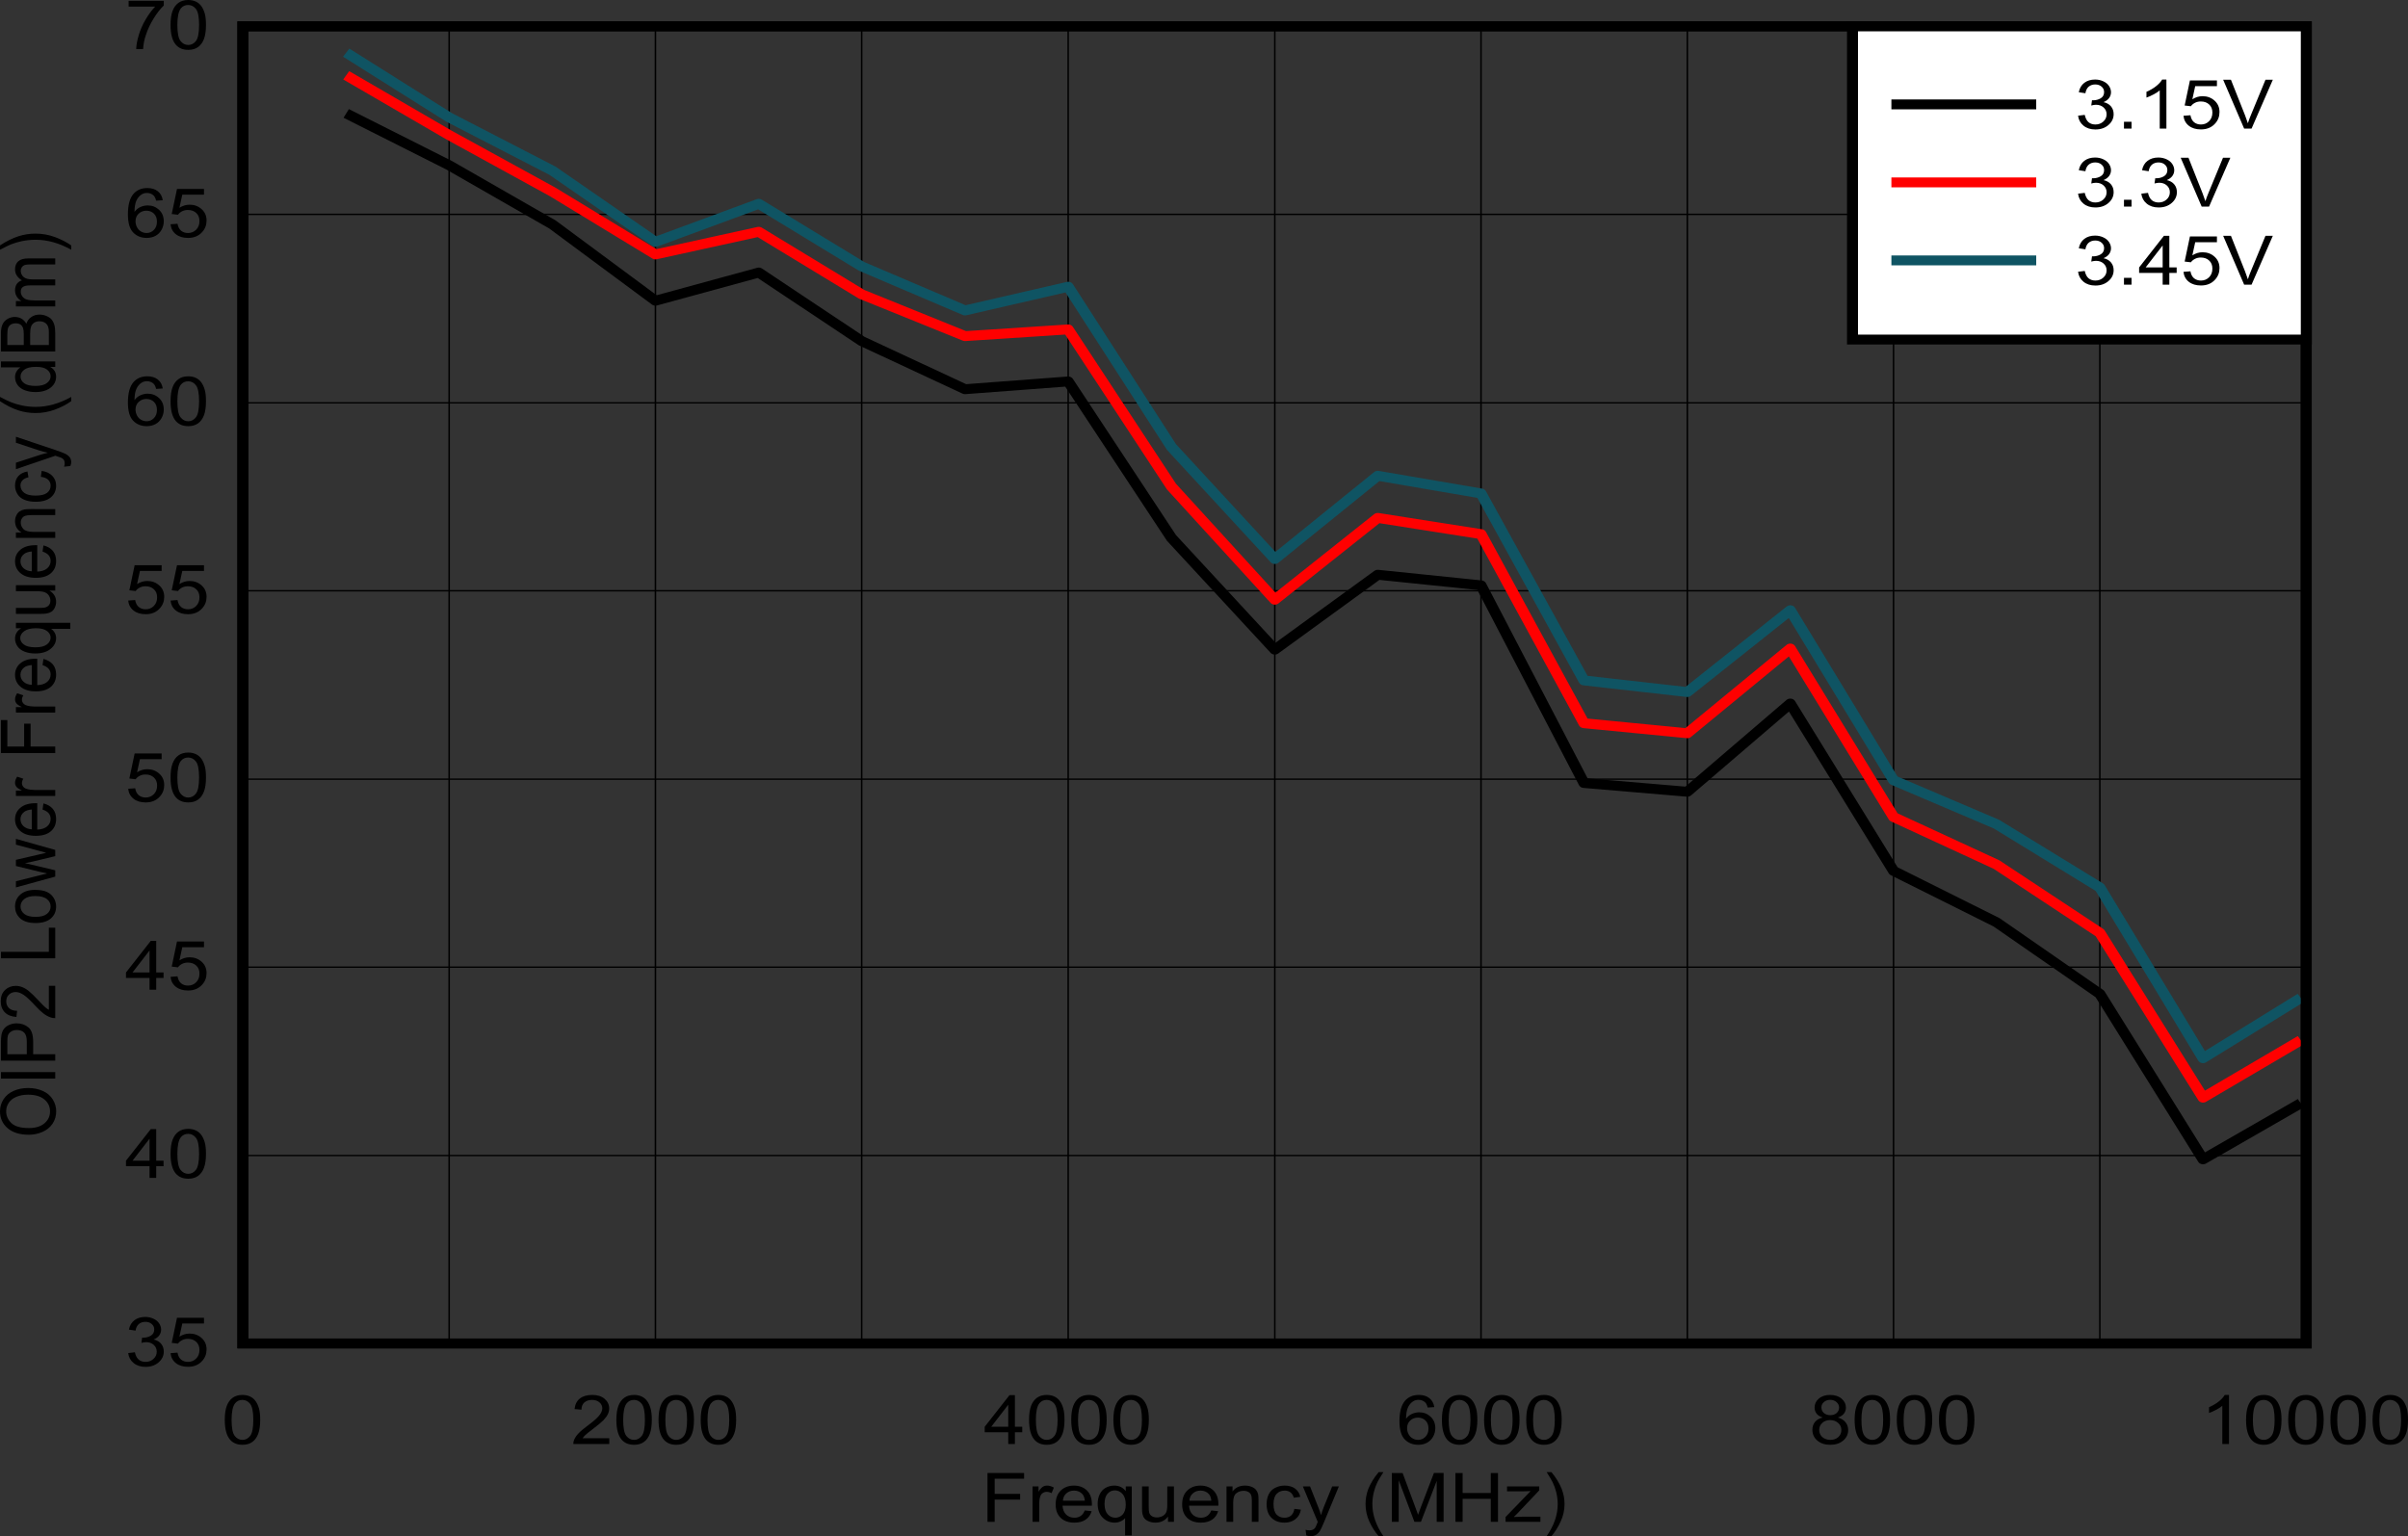 <?xml version="1.0" encoding="UTF-8" standalone="no"?>
<svg
   xmlns:dc="http://purl.org/dc/elements/1.1/"
   xmlns:cc="http://creativecommons.org/ns#"
   xmlns:rdf="http://www.w3.org/1999/02/22-rdf-syntax-ns#"
   xmlns:svg="http://www.w3.org/2000/svg"
   xmlns="http://www.w3.org/2000/svg"
   xmlns:xlink="http://www.w3.org/1999/xlink"
   xmlns:sodipodi="http://sodipodi.sourceforge.net/DTD/sodipodi-0.dtd"
   xmlns:inkscape="http://www.inkscape.org/namespaces/inkscape"
   sodipodi:docname="D014_SBOSAA9_OIP2_Lower_VDD.pdf"
   id="svg439"
   version="1.2"
   viewBox="0 0 512.957 327.309"
   height="327.309pt"
   width="512.957pt">
  <rect x="0" y="0" width="512.957" height="327.309" fill="#333333" stroke="none"/>
  <sodipodi:namedview
     id="namedview441"
     inkscape:window-height="480"
     inkscape:window-width="640"
     inkscape:pageshadow="2"
     inkscape:pageopacity="0"
     guidetolerance="10"
     gridtolerance="10"
     objecttolerance="10"
     borderopacity="1"
     bordercolor="#666666"
     pagecolor="#ffffff" />
  <defs
     id="defs148">
    <g
       id="g146">
      <symbol
         id="glyph0-0"
         overflow="visible">
        <path
           inkscape:connector-curvature="0"
           id="path2"
           d="M 2.016,0 V -9.094 H 10.094 V 0 Z m 0.25,-0.234 H 9.844 v -8.625 H 2.266 Z m 0,0"
           style="stroke:none" />
      </symbol>
      <symbol
         id="glyph0-1"
         overflow="visible">
        <path
           inkscape:connector-curvature="0"
           id="path5"
           d="M 1.328,0 V -10.406 H 9.125 V -9.188 H 2.859 v 3.234 H 8.281 v 1.219 H 2.859 V 0 Z m 0,0"
           style="stroke:none" />
      </symbol>
      <symbol
         id="glyph0-2"
         overflow="visible">
        <path
           inkscape:connector-curvature="0"
           id="path8"
           d="m 1.047,0 v -7.547 h 1.281 V -6.406 C 2.648,-6.934 2.945,-7.285 3.219,-7.453 3.496,-7.629 3.805,-7.719 4.141,-7.719 c 0.477,0 0.961,0.145 1.453,0.422 l -0.484,1.188 c -0.344,-0.184 -0.691,-0.281 -1.031,-0.281 -0.312,0 -0.598,0.086 -0.844,0.25 -0.25,0.168 -0.43,0.402 -0.531,0.703 -0.156,0.449 -0.234,0.945 -0.234,1.484 V 0 Z m 0,0"
           style="stroke:none" />
      </symbol>
      <symbol
         id="glyph0-3"
         overflow="visible">
        <path
           inkscape:connector-curvature="0"
           id="path11"
           d="m 6.797,-2.422 1.469,0.156 c -0.23,0.773 -0.66,1.371 -1.281,1.797 -0.625,0.43 -1.43,0.641 -2.406,0.641 -1.219,0 -2.191,-0.336 -2.906,-1.016 -0.719,-0.684 -1.078,-1.641 -1.078,-2.859 0,-1.27 0.359,-2.254 1.078,-2.953 0.727,-0.707 1.672,-1.062 2.828,-1.062 1.121,0 2.039,0.348 2.75,1.031 0.707,0.688 1.062,1.66 1.062,2.906 0,0.074 0,0.191 0,0.344 h -6.25 c 0.051,0.824 0.312,1.461 0.781,1.906 0.465,0.438 1.051,0.656 1.75,0.656 0.52,0 0.961,-0.125 1.328,-0.375 0.371,-0.246 0.664,-0.641 0.875,-1.172 z M 2.141,-4.5 H 6.812 C 6.75,-5.133 6.57,-5.609 6.281,-5.922 5.82,-6.41 5.23,-6.656 4.516,-6.656 3.867,-6.656 3.32,-6.457 2.875,-6.062 2.426,-5.676 2.18,-5.152 2.141,-4.5 Z m 0,0"
           style="stroke:none" />
      </symbol>
      <symbol
         id="glyph0-4"
         overflow="visible">
        <path
           inkscape:connector-curvature="0"
           id="path14"
           d="m 6.406,2.891 v -3.688 c -0.219,0.273 -0.527,0.504 -0.922,0.688 -0.398,0.184 -0.82,0.281 -1.266,0.281 -1,0 -1.863,-0.352 -2.578,-1.062 C 0.922,-1.605 0.562,-2.594 0.562,-3.844 0.562,-4.602 0.707,-5.281 1,-5.875 1.289,-6.477 1.711,-6.938 2.266,-7.25 c 0.559,-0.309 1.176,-0.469 1.844,-0.469 1.027,0 1.844,0.398 2.438,1.188 v -1.016 h 1.281 v 10.438 z m -4.375,-6.688 c 0,0.969 0.223,1.699 0.672,2.188 0.457,0.492 1,0.734 1.625,0.734 0.602,0 1.125,-0.227 1.562,-0.688 0.434,-0.465 0.656,-1.172 0.656,-2.109 0,-1.008 -0.23,-1.766 -0.688,-2.266 -0.461,-0.508 -1.004,-0.766 -1.625,-0.766 -0.617,0 -1.137,0.238 -1.562,0.703 -0.43,0.469 -0.641,1.207 -0.641,2.203 z m 0,0"
           style="stroke:none" />
      </symbol>
      <symbol
         id="glyph0-5"
         overflow="visible">
        <path
           inkscape:connector-curvature="0"
           id="path17"
           d="m 6.562,0 v -1.109 c -0.656,0.855 -1.551,1.281 -2.672,1.281 -0.492,0 -0.949,-0.086 -1.375,-0.25 C 2.086,-0.254 1.77,-0.469 1.562,-0.719 1.352,-0.977 1.207,-1.297 1.125,-1.672 1.062,-1.918 1.031,-2.32 1.031,-2.875 v -4.672 h 1.422 v 4.188 c 0,0.668 0.031,1.117 0.094,1.344 0.082,0.344 0.27,0.613 0.562,0.797 C 3.398,-1.031 3.758,-0.938 4.188,-0.938 4.602,-0.938 5,-1.031 5.375,-1.219 5.746,-1.414 6.016,-1.68 6.172,-2.016 6.324,-2.355 6.406,-2.852 6.406,-3.5 V -7.547 H 7.828 V 0 Z m 0,0"
           style="stroke:none" />
      </symbol>
      <symbol
         id="glyph0-6"
         overflow="visible">
        <path
           inkscape:connector-curvature="0"
           id="path20"
           d="m 1.062,0 v -7.547 h 1.281 v 1.078 c 0.613,-0.832 1.504,-1.25 2.672,-1.25 0.496,0 0.957,0.086 1.375,0.25 0.426,0.168 0.742,0.387 0.953,0.656 0.215,0.262 0.367,0.574 0.453,0.938 C 7.848,-5.645 7.875,-5.23 7.875,-4.641 V 0 H 6.453 V -4.594 C 6.453,-5.113 6.395,-5.5 6.281,-5.75 6.176,-6.008 5.98,-6.219 5.703,-6.375 c -0.281,-0.152 -0.617,-0.234 -1,-0.234 -0.605,0 -1.129,0.18 -1.562,0.531 -0.438,0.344 -0.656,0.996 -0.656,1.953 V 0 Z m 0,0"
           style="stroke:none" />
      </symbol>
      <symbol
         id="glyph0-7"
         overflow="visible">
        <path
           inkscape:connector-curvature="0"
           id="path23"
           d="M 6.531,-2.766 7.922,-2.594 C 7.773,-1.727 7.383,-1.051 6.75,-0.562 6.125,-0.07 5.352,0.172 4.438,0.172 3.289,0.172 2.367,-0.164 1.672,-0.844 0.973,-1.52 0.625,-2.488 0.625,-3.75 c 0,-0.809 0.148,-1.52 0.453,-2.125 0.301,-0.613 0.758,-1.07 1.375,-1.375 0.613,-0.309 1.281,-0.469 2,-0.469 0.902,0 1.645,0.211 2.219,0.625 0.582,0.418 0.957,1.008 1.125,1.766 l -1.391,0.188 c -0.125,-0.496 -0.355,-0.875 -0.688,-1.125 C 5.383,-6.523 4.977,-6.656 4.5,-6.656 c -0.711,0 -1.289,0.23 -1.734,0.688 -0.449,0.461 -0.672,1.191 -0.672,2.188 0,1.012 0.211,1.754 0.641,2.219 0.434,0.461 1,0.688 1.688,0.688 0.559,0 1.023,-0.148 1.391,-0.453 0.371,-0.309 0.613,-0.789 0.719,-1.438 z m 0,0"
           style="stroke:none" />
      </symbol>
      <symbol
         id="glyph0-8"
         overflow="visible">
        <path
           inkscape:connector-curvature="0"
           id="path26"
           d="M 1,2.906 0.844,1.703 C 1.152,1.773 1.426,1.812 1.656,1.812 c 0.309,0 0.562,-0.051 0.75,-0.141 C 2.602,1.578 2.758,1.445 2.875,1.281 2.965,1.156 3.113,0.836 3.312,0.328 3.34,0.254 3.383,0.148 3.438,0.016 l -3.172,-7.562 h 1.531 l 1.734,4.375 c 0.227,0.555 0.43,1.137 0.609,1.75 C 4.305,-2.012 4.5,-2.586 4.719,-3.141 l 1.797,-4.406 H 7.938 L 4.75,0.125 C 4.406,0.957 4.137,1.531 3.953,1.844 3.703,2.258 3.41,2.566 3.078,2.766 2.754,2.961 2.367,3.062 1.922,3.062 1.641,3.062 1.332,3.008 1,2.906 Z m 0,0"
           style="stroke:none" />
      </symbol>
      <symbol
         id="glyph0-9"
         overflow="visible">
        <path
           inkscape:connector-curvature="0"
           id="path29"
           d=""
           style="stroke:none" />
      </symbol>
      <symbol
         id="glyph0-10"
         overflow="visible">
        <path
           inkscape:connector-curvature="0"
           id="path32"
           d="M 3.781,3.062 C 3,2.164 2.336,1.121 1.797,-0.062 c -0.543,-1.195 -0.812,-2.43 -0.812,-3.703 0,-1.133 0.195,-2.219 0.594,-3.25 0.477,-1.195 1.211,-2.391 2.203,-3.578 h 1.016 c -0.637,0.992 -1.059,1.695 -1.266,2.109 -0.324,0.656 -0.574,1.34 -0.75,2.047 -0.23,0.887 -0.344,1.777 -0.344,2.672 0,2.281 0.785,4.555 2.359,6.828 z m 0,0"
           style="stroke:none" />
      </symbol>
      <symbol
         id="glyph0-11"
         overflow="visible">
        <path
           inkscape:connector-curvature="0"
           id="path35"
           d="M 1.203,0 V -10.406 H 3.5 l 2.734,7.359 C 6.492,-2.359 6.68,-1.84 6.797,-1.5 6.918,-1.871 7.125,-2.43 7.406,-3.172 l 2.766,-7.234 h 2.062 V 0 h -1.469 V -8.719 L 7.406,0 H 6.016 L 2.672,-8.859 V 0 Z m 0,0"
           style="stroke:none" />
      </symbol>
      <symbol
         id="glyph0-12"
         overflow="visible">
        <path
           inkscape:connector-curvature="0"
           id="path38"
           d="m 1.297,0 v -10.406 h 1.531 v 4.266 h 6 v -4.266 h 1.531 V 0 h -1.531 v -4.906 h -6 V 0 Z m 0,0"
           style="stroke:none" />
      </symbol>
      <symbol
         id="glyph0-13"
         overflow="visible">
        <path
           inkscape:connector-curvature="0"
           id="path41"
           d="M 0.312,0 V -1.031 L 5.641,-6.547 C 5.035,-6.516 4.504,-6.5 4.047,-6.5 H 0.625 v -1.047 h 6.859 v 0.844 L 2.938,-1.906 l -0.875,0.875 c 0.633,-0.039 1.234,-0.062 1.797,-0.062 h 3.875 V 0 Z m 0,0"
           style="stroke:none" />
      </symbol>
      <symbol
         id="glyph0-14"
         overflow="visible">
        <path
           inkscape:connector-curvature="0"
           id="path44"
           d="M 2,3.062 H 0.984 C 2.555,0.789 3.344,-1.484 3.344,-3.766 3.344,-4.648 3.227,-5.531 3,-6.406 2.82,-7.121 2.57,-7.805 2.25,-8.453 2.039,-8.879 1.617,-9.594 0.984,-10.594 H 2 c 0.988,1.188 1.719,2.383 2.188,3.578 0.402,1.031 0.609,2.117 0.609,3.25 0,1.273 -0.277,2.508 -0.828,3.703 C 3.426,1.121 2.77,2.164 2,3.062 Z m 0,0"
           style="stroke:none" />
      </symbol>
      <symbol
         id="glyph0-15"
         overflow="visible">
        <path
           inkscape:connector-curvature="0"
           id="path47"
           d="m 0.672,-5.141 c 0,-1.227 0.141,-2.219 0.422,-2.969 0.277,-0.746 0.695,-1.328 1.25,-1.734 0.551,-0.402 1.25,-0.609 2.094,-0.609 0.621,0 1.172,0.117 1.641,0.344 0.465,0.219 0.852,0.543 1.156,0.969 0.301,0.418 0.539,0.934 0.719,1.547 0.176,0.605 0.266,1.426 0.266,2.453 0,1.23 -0.145,2.223 -0.422,2.969 -0.281,0.75 -0.699,1.332 -1.25,1.734 C 5.992,-0.031 5.289,0.172 4.438,0.172 3.32,0.172 2.445,-0.188 1.812,-0.906 1.051,-1.77 0.672,-3.18 0.672,-5.141 Z m 1.453,0 c 0,1.711 0.223,2.852 0.672,3.422 0.445,0.562 0.992,0.844 1.641,0.844 0.652,0 1.203,-0.281 1.641,-0.844 C 6.523,-2.289 6.75,-3.43 6.75,-5.141 c 0,-1.707 -0.227,-2.844 -0.672,-3.406 -0.438,-0.559 -0.992,-0.844 -1.656,-0.844 -0.648,0 -1.168,0.246 -1.562,0.734 C 2.367,-8.02 2.125,-6.848 2.125,-5.141 Z m 0,0"
           style="stroke:none" />
      </symbol>
      <symbol
         id="glyph0-16"
         overflow="visible">
        <path
           inkscape:connector-curvature="0"
           id="path50"
           d="M 8.141,-1.234 V 0 H 0.484 C 0.473,-0.309 0.531,-0.609 0.656,-0.891 0.852,-1.355 1.164,-1.816 1.594,-2.266 2.02,-2.723 2.641,-3.25 3.453,-3.844 4.699,-4.77 5.547,-5.504 5.984,-6.047 6.43,-6.598 6.656,-7.113 6.656,-7.594 c 0,-0.508 -0.207,-0.938 -0.609,-1.281 -0.398,-0.34 -0.918,-0.516 -1.562,-0.516 -0.688,0 -1.242,0.184 -1.656,0.547 C 2.422,-8.477 2.219,-7.965 2.219,-7.312 L 0.75,-7.438 c 0.102,-0.988 0.477,-1.738 1.125,-2.25 0.652,-0.508 1.535,-0.766 2.641,-0.766 1.102,0 1.977,0.277 2.625,0.828 0.652,0.555 0.984,1.242 0.984,2.062 0,0.418 -0.102,0.832 -0.297,1.234 -0.188,0.398 -0.504,0.82 -0.938,1.266 -0.438,0.449 -1.168,1.059 -2.188,1.828 -0.855,0.648 -1.402,1.086 -1.641,1.312 -0.242,0.23 -0.441,0.461 -0.594,0.688 z m 0,0"
           style="stroke:none" />
      </symbol>
      <symbol
         id="glyph0-17"
         overflow="visible">
        <path
           inkscape:connector-curvature="0"
           id="path53"
           d="M 5.219,0 V -2.5 H 0.203 v -1.172 l 5.281,-6.734 h 1.156 v 6.734 h 1.562 V -2.5 h -1.562 V 0 Z m 0,-3.672 v -4.688 l -3.625,4.688 z m 0,0"
           style="stroke:none" />
      </symbol>
      <symbol
         id="glyph0-18"
         overflow="visible">
        <path
           inkscape:connector-curvature="0"
           id="path56"
           d="M 8.031,-7.859 6.625,-7.766 C 6.5,-8.262 6.32,-8.629 6.094,-8.859 5.707,-9.223 5.23,-9.406 4.672,-9.406 c -0.461,0 -0.855,0.117 -1.188,0.344 -0.449,0.293 -0.805,0.723 -1.062,1.281 -0.262,0.562 -0.398,1.367 -0.406,2.406 0.34,-0.465 0.758,-0.812 1.25,-1.031 0.496,-0.227 1.02,-0.344 1.562,-0.344 0.945,0 1.754,0.316 2.422,0.938 0.664,0.625 1,1.441 1,2.438 0,0.648 -0.16,1.254 -0.469,1.812 C 7.469,-1 7.035,-0.566 6.484,-0.266 5.941,0.023 5.32,0.172 4.625,0.172 3.438,0.172 2.465,-0.219 1.719,-1 0.977,-1.777 0.609,-3.07 0.609,-4.875 c 0,-2.008 0.41,-3.473 1.234,-4.391 0.715,-0.789 1.688,-1.188 2.906,-1.188 0.914,0 1.66,0.23 2.234,0.688 0.582,0.461 0.93,1.098 1.047,1.906 z M 2.234,-3.375 c 0,0.438 0.102,0.863 0.312,1.266 0.207,0.406 0.5,0.715 0.875,0.922 0.371,0.211 0.766,0.312 1.172,0.312 0.602,0 1.117,-0.219 1.547,-0.656 0.434,-0.434 0.656,-1.023 0.656,-1.766 C 6.797,-4.012 6.582,-4.582 6.156,-5 5.727,-5.414 5.191,-5.625 4.547,-5.625 3.898,-5.625 3.352,-5.414 2.906,-5 2.457,-4.582 2.234,-4.039 2.234,-3.375 Z m 0,0"
           style="stroke:none" />
      </symbol>
      <symbol
         id="glyph0-19"
         overflow="visible">
        <path
           inkscape:connector-curvature="0"
           id="path59"
           d="M 2.859,-5.641 C 2.266,-5.836 1.824,-6.113 1.547,-6.469 1.266,-6.832 1.125,-7.266 1.125,-7.766 c 0,-0.758 0.301,-1.395 0.906,-1.906 0.602,-0.52 1.406,-0.781 2.406,-0.781 1.008,0 1.82,0.27 2.438,0.797 0.613,0.523 0.922,1.164 0.922,1.922 0,0.48 -0.145,0.902 -0.422,1.266 -0.281,0.355 -0.711,0.633 -1.281,0.828 0.707,0.211 1.25,0.551 1.625,1.016 0.371,0.461 0.562,1.012 0.562,1.656 0,0.887 -0.355,1.633 -1.062,2.234 -0.699,0.605 -1.617,0.906 -2.75,0.906 -1.148,0 -2.07,-0.301 -2.766,-0.906 -0.699,-0.602 -1.047,-1.363 -1.047,-2.281 0,-0.676 0.188,-1.238 0.562,-1.688 0.383,-0.457 0.93,-0.77 1.641,-0.938 z M 2.578,-7.812 c 0,0.492 0.172,0.895 0.516,1.203 0.352,0.312 0.812,0.469 1.375,0.469 0.551,0 1,-0.148 1.344,-0.453 0.352,-0.309 0.531,-0.695 0.531,-1.156 0,-0.465 -0.184,-0.859 -0.547,-1.172 -0.355,-0.32 -0.805,-0.484 -1.344,-0.484 -0.543,0 -0.992,0.16 -1.344,0.469 -0.355,0.312 -0.531,0.691 -0.531,1.125 z M 2.109,-3 c 0,0.367 0.094,0.723 0.281,1.062 0.195,0.336 0.484,0.598 0.859,0.781 0.383,0.188 0.797,0.281 1.234,0.281 0.676,0 1.234,-0.191 1.672,-0.578 0.445,-0.395 0.672,-0.898 0.672,-1.516 0,-0.613 -0.23,-1.117 -0.688,-1.516 C 5.68,-4.887 5.113,-5.094 4.438,-5.094 c -0.668,0 -1.227,0.199 -1.672,0.594 -0.438,0.398 -0.656,0.898 -0.656,1.5 z m 0,0"
           style="stroke:none" />
      </symbol>
      <symbol
         id="glyph0-20"
         overflow="visible">
        <path
           inkscape:connector-curvature="0"
           id="path62"
           d="M 6.016,0 H 4.594 v -8.141 c -0.336,0.293 -0.785,0.586 -1.344,0.875 -0.555,0.293 -1.051,0.512 -1.484,0.656 V -7.844 C 2.555,-8.176 3.25,-8.582 3.844,-9.062 c 0.59,-0.477 1.016,-0.941 1.266,-1.391 h 0.906 z m 0,0"
           style="stroke:none" />
      </symbol>
      <symbol
         id="glyph0-21"
         overflow="visible">
        <path
           inkscape:connector-curvature="0"
           id="path65"
           d="M 0.672,-2.75 2.094,-2.922 c 0.164,0.73 0.441,1.258 0.828,1.578 0.395,0.312 0.875,0.469 1.438,0.469 0.664,0 1.227,-0.207 1.688,-0.625 C 6.512,-1.914 6.75,-2.43 6.75,-3.047 6.75,-3.629 6.535,-4.113 6.109,-4.5 c -0.43,-0.383 -0.973,-0.578 -1.625,-0.578 -0.273,0 -0.605,0.055 -1,0.156 l 0.156,-1.125 c 0.09,0.012 0.164,0.016 0.219,0.016 0.602,0 1.145,-0.141 1.625,-0.422 C 5.973,-6.742 6.219,-7.188 6.219,-7.781 6.219,-8.246 6.039,-8.633 5.688,-8.938 5.344,-9.246 4.887,-9.406 4.328,-9.406 3.773,-9.406 3.309,-9.246 2.938,-8.938 2.57,-8.625 2.336,-8.152 2.234,-7.531 L 0.828,-7.75 C 0.992,-8.613 1.383,-9.281 2,-9.75 c 0.613,-0.465 1.379,-0.703 2.297,-0.703 0.633,0 1.219,0.129 1.75,0.375 0.527,0.242 0.938,0.574 1.219,1 C 7.543,-8.66 7.688,-8.215 7.688,-7.75 c 0,0.449 -0.137,0.863 -0.406,1.234 -0.273,0.367 -0.668,0.66 -1.188,0.875 C 6.77,-5.492 7.297,-5.195 7.672,-4.75 8.055,-4.301 8.25,-3.742 8.25,-3.078 c 0,0.906 -0.371,1.68 -1.109,2.312 C 6.41,-0.129 5.48,0.188 4.359,0.188 3.336,0.188 2.492,-0.082 1.828,-0.625 1.16,-1.176 0.773,-1.883 0.672,-2.75 Z m 0,0"
           style="stroke:none" />
      </symbol>
      <symbol
         id="glyph0-22"
         overflow="visible">
        <path
           inkscape:connector-curvature="0"
           id="path68"
           d="M 0.672,-2.734 2.156,-2.844 c 0.113,0.656 0.367,1.152 0.766,1.484 0.402,0.324 0.895,0.484 1.469,0.484 0.676,0 1.25,-0.227 1.719,-0.688 0.477,-0.465 0.719,-1.086 0.719,-1.859 0,-0.727 -0.23,-1.301 -0.688,-1.719 C 5.691,-5.566 5.098,-5.781 4.359,-5.781 3.898,-5.781 3.488,-5.684 3.125,-5.5 2.758,-5.312 2.465,-5.066 2.25,-4.766 l -1.328,-0.156 1.125,-5.344 h 5.75 v 1.219 h -4.625 L 2.562,-6.25 c 0.684,-0.434 1.41,-0.656 2.172,-0.656 1.008,0 1.863,0.32 2.562,0.953 0.695,0.625 1.047,1.434 1.047,2.422 0,0.949 -0.309,1.762 -0.922,2.438 -0.742,0.844 -1.754,1.266 -3.031,1.266 -1.055,0 -1.914,-0.258 -2.578,-0.781 -0.668,-0.527 -1.051,-1.238 -1.141,-2.125 z m 0,0"
           style="stroke:none" />
      </symbol>
      <symbol
         id="glyph0-23"
         overflow="visible">
        <path
           inkscape:connector-curvature="0"
           id="path71"
           d="M 0.766,-9.047 V -10.281 H 8.25 v 1 C 7.508,-8.57 6.777,-7.633 6.062,-6.469 5.344,-5.301 4.785,-4.098 4.391,-2.859 4.098,-1.992 3.914,-1.039 3.844,0 H 2.375 c 0.02,-0.82 0.203,-1.812 0.547,-2.969 0.34,-1.152 0.832,-2.27 1.469,-3.344 0.633,-1.082 1.312,-1.992 2.031,-2.734 z m 0,0"
           style="stroke:none" />
      </symbol>
      <symbol
         id="glyph0-24"
         overflow="visible">
        <path
           inkscape:connector-curvature="0"
           id="path74"
           d="M 1.469,0 V -1.453 H 3.078 V 0 Z m 0,0"
           style="stroke:none" />
      </symbol>
      <symbol
         id="glyph0-25"
         overflow="visible">
        <path
           inkscape:connector-curvature="0"
           id="path77"
           d="m 4.547,0 -4.469,-10.406 h 1.656 l 3,7.562 c 0.238,0.605 0.441,1.176 0.609,1.703 0.176,-0.57 0.383,-1.141 0.625,-1.703 l 3.125,-7.562 h 1.562 L 6.125,0 Z m 0,0"
           style="stroke:none" />
      </symbol>
      <symbol
         id="glyph1-0"
         overflow="visible">
        <path
           inkscape:connector-curvature="0"
           id="path80"
           d="M 0,-1.812 H -10.094 V -9.094 H 0 Z m -0.25,-0.234 v -6.812 h -9.594 v 6.812 z m 0,0"
           style="stroke:none" />
      </symbol>
      <symbol
         id="glyph1-1"
         overflow="visible">
        <path
           inkscape:connector-curvature="0"
           id="path83"
           d="m -5.625,-0.703 c -1.926,0 -3.43,-0.461 -4.516,-1.391 -1.082,-0.926 -1.625,-2.125 -1.625,-3.594 0,-0.957 0.258,-1.82 0.766,-2.594 0.512,-0.777 1.227,-1.367 2.141,-1.766 0.906,-0.402 1.941,-0.609 3.094,-0.609 1.18,0 2.23,0.215 3.156,0.641 0.918,0.418 1.617,1.023 2.094,1.812 0.48,0.781 0.719,1.621 0.719,2.516 0,0.98 -0.258,1.863 -0.781,2.641 -0.527,0.773 -1.25,1.355 -2.156,1.75 -0.914,0.398 -1.879,0.594 -2.891,0.594 z M -5.609,-2.125 c 1.398,0 2.496,-0.332 3.297,-1 0.805,-0.676 1.203,-1.523 1.203,-2.547 0,-1.039 -0.406,-1.895 -1.219,-2.562 -0.809,-0.664 -1.961,-1 -3.453,-1 -0.934,0 -1.754,0.148 -2.453,0.438 -0.707,0.281 -1.254,0.699 -1.641,1.25 -0.383,0.555 -0.578,1.168 -0.578,1.844 0,0.98 0.379,1.824 1.125,2.531 0.742,0.699 1.98,1.047 3.719,1.047 z m 0,0"
           style="stroke:none" />
      </symbol>
      <symbol
         id="glyph1-2"
         overflow="visible">
        <path
           inkscape:connector-curvature="0"
           id="path86"
           d="m 0,-1.359 h -11.562 v -1.375 H 0 Z m 0,0"
           style="stroke:none" />
      </symbol>
      <symbol
         id="glyph1-3"
         overflow="visible">
        <path
           inkscape:connector-curvature="0"
           id="path89"
           d="m 0,-1.125 h -11.562 v -3.922 c 0,-0.695 0.039,-1.227 0.109,-1.594 0.094,-0.508 0.277,-0.938 0.547,-1.281 0.262,-0.34 0.633,-0.617 1.109,-0.828 0.48,-0.215 1.008,-0.328 1.578,-0.328 0.98,0 1.816,0.289 2.5,0.859 0.68,0.562 1.016,1.582 1.016,3.047 V -2.5 H 0 Z M -6.062,-2.5 v -2.688 c 0,-0.895 -0.18,-1.531 -0.547,-1.906 -0.371,-0.371 -0.895,-0.562 -1.562,-0.562 -0.488,0 -0.906,0.117 -1.25,0.344 -0.34,0.219 -0.566,0.508 -0.672,0.859 -0.07,0.242 -0.109,0.676 -0.109,1.297 V -2.5 Z m 0,0"
           style="stroke:none" />
      </symbol>
      <symbol
         id="glyph1-4"
         overflow="visible">
        <path
           inkscape:connector-curvature="0"
           id="path92"
           d="M -1.359,-7.328 H 0 V -0.438 C -0.34,-0.426 -0.672,-0.477 -0.984,-0.594 -1.504,-0.77 -2.016,-1.051 -2.516,-1.438 -3.023,-1.82 -3.613,-2.379 -4.281,-3.109 -5.309,-4.23 -6.125,-4.992 -6.719,-5.391 -7.32,-5.793 -7.895,-6 -8.438,-6 c -0.559,0 -1.035,0.184 -1.422,0.547 -0.383,0.367 -0.578,0.84 -0.578,1.422 0,0.617 0.211,1.113 0.625,1.484 C -9.406,-2.18 -8.84,-2 -8.125,-2 l -0.141,1.312 c -1.09,-0.082 -1.922,-0.414 -2.484,-1 -0.57,-0.59 -0.859,-1.383 -0.859,-2.375 0,-0.996 0.309,-1.789 0.922,-2.375 0.617,-0.582 1.379,-0.875 2.281,-0.875 0.469,0 0.93,0.09 1.375,0.266 0.449,0.168 0.918,0.449 1.406,0.844 0.492,0.398 1.168,1.055 2.031,1.969 0.719,0.773 1.211,1.27 1.469,1.484 0.25,0.219 0.508,0.398 0.766,0.531 z m 0,0"
           style="stroke:none" />
      </symbol>
      <symbol
         id="glyph1-5"
         overflow="visible">
        <path
           inkscape:connector-curvature="0"
           id="path95"
           d=""
           style="stroke:none" />
      </symbol>
      <symbol
         id="glyph1-6"
         overflow="visible">
        <path
           inkscape:connector-curvature="0"
           id="path98"
           d="m 0,-1.062 h -11.562 v -1.375 H -1.359 V -7.578 H 0 Z m 0,0"
           style="stroke:none" />
      </symbol>
      <symbol
         id="glyph1-7"
         overflow="visible">
        <path
           inkscape:connector-curvature="0"
           id="path101"
           d="m -4.188,-0.484 c -1.551,0 -2.703,-0.383 -3.453,-1.156 -0.613,-0.652 -0.922,-1.445 -0.922,-2.375 0,-1.039 0.383,-1.891 1.141,-2.547 0.75,-0.652 1.789,-0.984 3.109,-0.984 1.086,0 1.934,0.148 2.547,0.438 0.617,0.293 1.098,0.723 1.438,1.281 0.34,0.555 0.516,1.16 0.516,1.812 0,1.055 -0.375,1.91 -1.125,2.562 -0.746,0.648 -1.832,0.969 -3.25,0.969 z m 0,-1.312 c 1.074,0 1.879,-0.207 2.406,-0.625 0.531,-0.426 0.797,-0.957 0.797,-1.594 0,-0.633 -0.266,-1.16 -0.797,-1.578 -0.539,-0.426 -1.359,-0.641 -2.453,-0.641 -1.039,0 -1.828,0.215 -2.359,0.641 -0.527,0.418 -0.797,0.945 -0.797,1.578 0,0.637 0.27,1.168 0.797,1.594 0.531,0.418 1.336,0.625 2.406,0.625 z m 0,0"
           style="stroke:none" />
      </symbol>
      <symbol
         id="glyph1-8"
         overflow="visible">
        <path
           inkscape:connector-curvature="0"
           id="path104"
           d="m 0,-2.344 -8.375,2.297 v -1.312 L -3.547,-2.562 -1.75,-3.016 C -1.832,-3.035 -2.406,-3.164 -3.469,-3.406 L -8.375,-4.609 v -1.312 l 4.859,-1.125 1.594,-0.375 -1.609,-0.438 L -8.375,-9.156 v -1.234 L 0,-8.031 v 1.328 L -5.016,-5.5 -6.438,-5.219 0,-3.688 Z m 0,0"
           style="stroke:none" />
      </symbol>
      <symbol
         id="glyph1-9"
         overflow="visible">
        <path
           inkscape:connector-curvature="0"
           id="path107"
           d="m -2.703,-6.125 0.188,-1.312 c 0.855,0.211 1.523,0.598 2,1.156 0.469,0.562 0.703,1.285 0.703,2.156 0,1.105 -0.375,1.98 -1.125,2.625 -0.758,0.648 -1.82,0.969 -3.188,0.969 -1.402,0 -2.492,-0.328 -3.266,-0.984 C -8.168,-2.168 -8.562,-3.02 -8.562,-4.062 c 0,-0.996 0.383,-1.816 1.141,-2.453 0.762,-0.645 1.836,-0.969 3.219,-0.969 0.086,0 0.211,0 0.375,0 v 5.625 c 0.918,-0.039 1.621,-0.27 2.109,-0.688 0.492,-0.426 0.734,-0.957 0.734,-1.594 0,-0.465 -0.133,-0.863 -0.406,-1.188 -0.27,-0.332 -0.707,-0.598 -1.312,-0.797 z M -5,-1.922 v -4.219 c -0.695,0.062 -1.223,0.227 -1.578,0.484 -0.551,0.406 -0.828,0.941 -0.828,1.594 0,0.586 0.223,1.082 0.656,1.484 0.438,0.398 1.023,0.617 1.75,0.656 z m 0,0"
           style="stroke:none" />
      </symbol>
      <symbol
         id="glyph1-10"
         overflow="visible">
        <path
           inkscape:connector-curvature="0"
           id="path110"
           d="m 0,-0.938 h -8.375 v -1.156 h 1.266 c -0.59,-0.289 -0.984,-0.562 -1.172,-0.812 -0.184,-0.246 -0.281,-0.523 -0.281,-0.828 0,-0.426 0.152,-0.863 0.453,-1.312 l 1.312,0.438 c -0.195,0.312 -0.297,0.629 -0.297,0.938 0,0.281 0.098,0.539 0.281,0.766 0.18,0.219 0.434,0.379 0.766,0.469 0.512,0.148 1.066,0.219 1.656,0.219 H 0 Z m 0,0"
           style="stroke:none" />
      </symbol>
      <symbol
         id="glyph1-11"
         overflow="visible">
        <path
           inkscape:connector-curvature="0"
           id="path113"
           d="m 0,-1.188 h -11.562 v -7.031 h 1.359 v 5.641 H -6.625 v -4.875 h 1.375 v 4.875 H 0 Z m 0,0"
           style="stroke:none" />
      </symbol>
      <symbol
         id="glyph1-12"
         overflow="visible">
        <path
           inkscape:connector-curvature="0"
           id="path116"
           d="m 3.203,-5.766 h -4.094 c 0.312,0.199 0.574,0.48 0.781,0.844 0.195,0.355 0.297,0.73 0.297,1.125 0,0.898 -0.395,1.668 -1.188,2.312 -0.789,0.648 -1.879,0.969 -3.266,0.969 -0.84,0 -1.598,-0.129 -2.266,-0.391 C -7.195,-1.164 -7.703,-1.547 -8.047,-2.047 -8.387,-2.543 -8.562,-3.094 -8.562,-3.688 c 0,-0.934 0.441,-1.672 1.312,-2.203 h -1.125 v -1.156 H 3.203 Z m -7.422,3.938 c 1.086,0 1.898,-0.203 2.438,-0.609 0.531,-0.402 0.797,-0.895 0.797,-1.469 0,-0.539 -0.254,-1.004 -0.766,-1.391 -0.508,-0.395 -1.289,-0.594 -2.344,-0.594 -1.113,0 -1.953,0.211 -2.516,0.625 -0.559,0.406 -0.844,0.895 -0.844,1.453 0,0.555 0.27,1.023 0.797,1.406 0.523,0.387 1.336,0.578 2.438,0.578 z m 0,0"
           style="stroke:none" />
      </symbol>
      <symbol
         id="glyph1-13"
         overflow="visible">
        <path
           inkscape:connector-curvature="0"
           id="path119"
           d="m 0,-5.906 h -1.234 c 0.949,0.594 1.422,1.395 1.422,2.391 0,0.449 -0.098,0.867 -0.281,1.25 -0.184,0.387 -0.422,0.676 -0.703,0.859 -0.289,0.188 -0.645,0.32 -1.062,0.391 C -2.137,-0.961 -2.582,-0.938 -3.188,-0.938 H -8.375 v -1.266 h 4.641 c 0.742,0 1.242,-0.023 1.5,-0.078 0.375,-0.082 0.676,-0.254 0.891,-0.516 0.211,-0.258 0.312,-0.582 0.312,-0.969 0,-0.383 -0.109,-0.742 -0.328,-1.078 C -1.574,-5.176 -1.875,-5.41 -2.25,-5.547 -2.621,-5.691 -3.172,-5.766 -3.891,-5.766 H -8.375 v -1.281 H 0 Z m 0,0"
           style="stroke:none" />
      </symbol>
      <symbol
         id="glyph1-14"
         overflow="visible">
        <path
           inkscape:connector-curvature="0"
           id="path122"
           d="m 0,-0.953 h -8.375 v -1.156 h 1.188 c -0.914,-0.551 -1.375,-1.352 -1.375,-2.406 0,-0.445 0.098,-0.859 0.281,-1.234 0.18,-0.383 0.414,-0.672 0.703,-0.859 0.293,-0.195 0.645,-0.332 1.047,-0.406 0.262,-0.051 0.723,-0.078 1.375,-0.078 H 0 v 1.281 h -5.094 c -0.582,0 -1.016,0.055 -1.297,0.156 -0.289,0.094 -0.52,0.273 -0.688,0.531 -0.176,0.25 -0.266,0.551 -0.266,0.891 0,0.543 0.195,1.012 0.578,1.406 0.387,0.398 1.117,0.594 2.188,0.594 H 0 Z m 0,0"
           style="stroke:none" />
      </symbol>
      <symbol
         id="glyph1-15"
         overflow="visible">
        <path
           inkscape:connector-curvature="0"
           id="path125"
           d="m -3.062,-5.875 0.172,-1.266 c 0.969,0.137 1.727,0.492 2.266,1.062 0.543,0.562 0.812,1.258 0.812,2.078 0,1.031 -0.375,1.867 -1.125,2.5 -0.746,0.625 -1.82,0.938 -3.219,0.938 -0.902,0 -1.695,-0.133 -2.375,-0.406 C -7.207,-1.238 -7.711,-1.648 -8.047,-2.203 -8.387,-2.754 -8.562,-3.352 -8.562,-4 c 0,-0.82 0.23,-1.492 0.688,-2.016 0.461,-0.52 1.113,-0.852 1.953,-1 l 0.219,1.234 c -0.559,0.125 -0.984,0.34 -1.266,0.641 -0.289,0.305 -0.438,0.664 -0.438,1.078 0,0.648 0.262,1.176 0.781,1.578 0.512,0.406 1.32,0.609 2.422,0.609 1.125,0 1.945,-0.191 2.453,-0.578 0.512,-0.395 0.766,-0.906 0.766,-1.531 0,-0.496 -0.164,-0.914 -0.5,-1.25 C -1.824,-5.574 -2.352,-5.789 -3.062,-5.875 Z m 0,0"
           style="stroke:none" />
      </symbol>
      <symbol
         id="glyph1-16"
         overflow="visible">
        <path
           inkscape:connector-curvature="0"
           id="path128"
           d="m 3.219,-0.906 -1.328,0.141 c 0.082,-0.27 0.125,-0.508 0.125,-0.719 0,-0.289 -0.055,-0.52 -0.156,-0.688 C 1.754,-2.336 1.605,-2.477 1.422,-2.594 1.273,-2.676 0.918,-2.805 0.359,-2.984 0.285,-3.004 0.168,-3.039 0.016,-3.094 L -8.375,-0.234 v -1.375 L -3.531,-3.188 c 0.617,-0.195 1.27,-0.379 1.953,-0.547 C -2.23,-3.879 -2.875,-4.051 -3.5,-4.25 l -4.875,-1.609 v -1.281 l 8.516,2.859 c 0.914,0.312 1.551,0.555 1.906,0.719 0.465,0.23 0.812,0.492 1.031,0.781 0.215,0.293 0.328,0.648 0.328,1.062 0,0.242 -0.066,0.512 -0.188,0.812 z m 0,0"
           style="stroke:none" />
      </symbol>
      <symbol
         id="glyph1-17"
         overflow="visible">
        <path
           inkscape:connector-curvature="0"
           id="path131"
           d="m 3.406,-3.406 c -0.992,0.711 -2.148,1.309 -3.469,1.797 -1.332,0.492 -2.707,0.734 -4.125,0.734 -1.246,0 -2.445,-0.18 -3.594,-0.547 -1.332,-0.426 -2.66,-1.086 -3.984,-1.984 V -4.312 c 1.094,0.574 1.879,0.949 2.344,1.125 0.73,0.293 1.492,0.523 2.281,0.688 0.98,0.211 1.965,0.312 2.953,0.312 2.531,0 5.062,-0.707 7.594,-2.125 z m 0,0"
           style="stroke:none" />
      </symbol>
      <symbol
         id="glyph1-18"
         overflow="visible">
        <path
           inkscape:connector-curvature="0"
           id="path134"
           d="m 0,-5.859 h -1.062 c 0.836,0.48 1.25,1.184 1.25,2.109 0,0.605 -0.184,1.164 -0.547,1.672 -0.371,0.5 -0.891,0.895 -1.547,1.172 C -2.559,-0.633 -3.32,-0.5 -4.188,-0.5 -5.02,-0.5 -5.773,-0.625 -6.453,-0.875 -7.137,-1.121 -7.66,-1.5 -8.016,-2 -8.379,-2.496 -8.562,-3.062 -8.562,-3.688 c 0,-0.457 0.113,-0.863 0.328,-1.219 0.211,-0.352 0.48,-0.641 0.812,-0.859 H -11.562 V -7.031 H 0 Z M -4.188,-1.812 c 1.074,0 1.879,-0.203 2.406,-0.609 0.531,-0.402 0.797,-0.883 0.797,-1.438 0,-0.559 -0.25,-1.035 -0.75,-1.422 C -2.242,-5.676 -3.02,-5.875 -4.062,-5.875 c -1.145,0 -1.984,0.199 -2.516,0.594 -0.539,0.398 -0.812,0.887 -0.812,1.469 0,0.574 0.262,1.055 0.781,1.438 0.512,0.375 1.32,0.562 2.422,0.562 z m 0,0"
           style="stroke:none" />
      </symbol>
      <symbol
         id="glyph1-19"
         overflow="visible">
        <path
           inkscape:connector-curvature="0"
           id="path137"
           d="m 0,-1.062 h -11.562 v -3.906 c 0,-0.801 0.121,-1.441 0.359,-1.922 0.23,-0.477 0.59,-0.852 1.078,-1.125 0.48,-0.27 0.988,-0.406 1.516,-0.406 0.5,0 0.973,0.121 1.406,0.359 0.43,0.242 0.777,0.605 1.047,1.094 0.211,-0.621 0.566,-1.102 1.062,-1.438 0.492,-0.34 1.07,-0.516 1.734,-0.516 0.543,0 1.051,0.105 1.516,0.312 0.469,0.199 0.832,0.449 1.078,0.75 0.25,0.305 0.445,0.684 0.578,1.141 C -0.062,-6.258 0,-5.695 0,-5.031 Z m -6.703,-1.375 v -2.25 c 0,-0.613 -0.047,-1.055 -0.141,-1.328 -0.113,-0.34 -0.301,-0.602 -0.562,-0.781 -0.27,-0.176 -0.609,-0.266 -1.016,-0.266 -0.383,0 -0.723,0.086 -1.016,0.25 -0.289,0.168 -0.488,0.41 -0.594,0.719 -0.113,0.305 -0.172,0.824 -0.172,1.562 v 2.094 z m 5.344,0 v -2.594 c 0,-0.445 -0.02,-0.758 -0.062,-0.938 -0.059,-0.32 -0.164,-0.586 -0.312,-0.797 C -1.879,-6.98 -2.094,-7.16 -2.375,-7.297 -2.652,-7.43 -2.984,-7.5 -3.359,-7.5 c -0.426,0 -0.797,0.102 -1.109,0.297 -0.32,0.199 -0.547,0.477 -0.672,0.828 -0.133,0.355 -0.203,0.867 -0.203,1.531 v 2.406 z m 0,0"
           style="stroke:none" />
      </symbol>
      <symbol
         id="glyph1-20"
         overflow="visible">
        <path
           inkscape:connector-curvature="0"
           id="path140"
           d="m 0,-0.953 h -8.375 v -1.156 h 1.172 c -0.402,-0.227 -0.734,-0.539 -0.984,-0.938 -0.246,-0.395 -0.375,-0.844 -0.375,-1.344 0,-0.559 0.133,-1.02 0.391,-1.375 0.25,-0.352 0.613,-0.602 1.078,-0.75 -0.977,-0.602 -1.469,-1.379 -1.469,-2.328 0,-0.746 0.23,-1.328 0.688,-1.734 0.461,-0.402 1.168,-0.609 2.125,-0.609 H 0 v 1.281 h -5.281 c -0.559,0 -0.969,0.043 -1.219,0.125 -0.246,0.086 -0.453,0.238 -0.609,0.453 -0.152,0.219 -0.234,0.477 -0.234,0.766 0,0.531 0.199,0.977 0.594,1.328 0.398,0.344 1.023,0.516 1.875,0.516 H 0 v 1.281 h -5.438 c -0.633,0 -1.109,0.105 -1.422,0.312 -0.32,0.211 -0.484,0.551 -0.484,1.016 0,0.367 0.113,0.699 0.328,1 0.211,0.305 0.52,0.527 0.922,0.672 0.406,0.137 0.992,0.203 1.75,0.203 H 0 Z m 0,0"
           style="stroke:none" />
      </symbol>
      <symbol
         id="glyph1-21"
         overflow="visible">
        <path
           inkscape:connector-curvature="0"
           id="path143"
           d="M 3.406,-1.797 V -0.875 C 0.875,-2.289 -1.656,-3 -4.188,-3 c -0.988,0 -1.969,0.102 -2.938,0.297 -0.789,0.168 -1.547,0.395 -2.266,0.672 -0.477,0.188 -1.27,0.574 -2.375,1.156 v -0.922 c 1.324,-0.883 2.652,-1.539 3.984,-1.969 1.148,-0.363 2.348,-0.547 3.594,-0.547 1.418,0 2.793,0.246 4.125,0.734 1.32,0.492 2.477,1.086 3.469,1.781 z m 0,0"
           style="stroke:none" />
      </symbol>
    </g>
  </defs>
  <g
     transform="translate(-61.731,-72.388)"
     id="surface1">
    <g
       id="g168"
       style="fill:#000000;fill-opacity:1">
      <use
         height="100%"
         width="100%"
         id="use150"
         y="396.635"
         x="270.762"
         xlink:href="#glyph0-1" />
      <use
         height="100%"
         width="100%"
         id="use152"
         y="396.635"
         x="280.633"
         xlink:href="#glyph0-2" />
      <use
         height="100%"
         width="100%"
         id="use154"
         y="396.635"
         x="286.013"
         xlink:href="#glyph0-3" />
      <use
         height="100%"
         width="100%"
         id="use156"
         y="396.635"
         x="294.995"
         xlink:href="#glyph0-4" />
      <use
         height="100%"
         width="100%"
         id="use158"
         y="396.635"
         x="303.978"
         xlink:href="#glyph0-5" />
      <use
         height="100%"
         width="100%"
         id="use160"
         y="396.635"
         x="312.96"
         xlink:href="#glyph0-3" />
      <use
         height="100%"
         width="100%"
         id="use162"
         y="396.635"
         x="321.943"
         xlink:href="#glyph0-6" />
      <use
         height="100%"
         width="100%"
         id="use164"
         y="396.635"
         x="330.925"
         xlink:href="#glyph0-7" />
      <use
         height="100%"
         width="100%"
         id="use166"
         y="396.635"
         x="339.003"
         xlink:href="#glyph0-8" />
    </g>
    <g
       id="g182"
       style="fill:#000000;fill-opacity:1">
      <use
         height="100%"
         width="100%"
         id="use170"
         y="396.635"
         x="347.145"
         xlink:href="#glyph0-9" />
      <use
         height="100%"
         width="100%"
         id="use172"
         y="396.635"
         x="351.637"
         xlink:href="#glyph0-10" />
      <use
         height="100%"
         width="100%"
         id="use174"
         y="396.635"
         x="357.016"
         xlink:href="#glyph0-11" />
      <use
         height="100%"
         width="100%"
         id="use176"
         y="396.635"
         x="370.474"
         xlink:href="#glyph0-12" />
      <use
         height="100%"
         width="100%"
         id="use178"
         y="396.635"
         x="382.138"
         xlink:href="#glyph0-13" />
      <use
         height="100%"
         width="100%"
         id="use180"
         y="396.635"
         x="390.216"
         xlink:href="#glyph0-14" />
    </g>
    <g
       id="g190"
       style="fill:#000000;fill-opacity:1">
      <use
         height="100%"
         width="100%"
         id="use184"
         y="314.863"
         x="73.497"
         xlink:href="#glyph1-1" />
      <use
         height="100%"
         width="100%"
         id="use186"
         y="303.546"
         x="73.497"
         xlink:href="#glyph1-2" />
      <use
         height="100%"
         width="100%"
         id="use188"
         y="299.503"
         x="73.497"
         xlink:href="#glyph1-3" />
    </g>
    <g
       id="g200"
       style="fill:#000000;fill-opacity:1">
      <use
         height="100%"
         width="100%"
         id="use192"
         y="289.756"
         x="73.497"
         xlink:href="#glyph1-4" />
      <use
         height="100%"
         width="100%"
         id="use194"
         y="281.669"
         x="73.497"
         xlink:href="#glyph1-5" />
      <use
         height="100%"
         width="100%"
         id="use196"
         y="277.625"
         x="73.497"
         xlink:href="#glyph1-6" />
      <use
         height="100%"
         width="100%"
         id="use198"
         y="269.537"
         x="73.497"
         xlink:href="#glyph1-7" />
    </g>
    <g
       id="g214"
       style="fill:#000000;fill-opacity:1">
      <use
         height="100%"
         width="100%"
         id="use202"
         y="261.507"
         x="73.497"
         xlink:href="#glyph1-8" />
      <use
         height="100%"
         width="100%"
         id="use204"
         y="251.005"
         x="73.497"
         xlink:href="#glyph1-9" />
      <use
         height="100%"
         width="100%"
         id="use206"
         y="242.917"
         x="73.497"
         xlink:href="#glyph1-10" />
      <use
         height="100%"
         width="100%"
         id="use208"
         y="238.073"
         x="73.497"
         xlink:href="#glyph1-5" />
      <use
         height="100%"
         width="100%"
         id="use210"
         y="234.029"
         x="73.497"
         xlink:href="#glyph1-11" />
      <use
         height="100%"
         width="100%"
         id="use212"
         y="225.142"
         x="73.497"
         xlink:href="#glyph1-10" />
    </g>
    <g
       id="g220"
       style="fill:#000000;fill-opacity:1">
      <use
         height="100%"
         width="100%"
         id="use216"
         y="220.225"
         x="73.497"
         xlink:href="#glyph1-9" />
      <use
         height="100%"
         width="100%"
         id="use218"
         y="212.137"
         x="73.497"
         xlink:href="#glyph1-12" />
    </g>
    <g
       id="g242"
       style="fill:#000000;fill-opacity:1">
      <use
         height="100%"
         width="100%"
         id="use222"
         y="204.122"
         x="73.497"
         xlink:href="#glyph1-13" />
      <use
         height="100%"
         width="100%"
         id="use224"
         y="196.034"
         x="73.497"
         xlink:href="#glyph1-9" />
      <use
         height="100%"
         width="100%"
         id="use226"
         y="187.947"
         x="73.497"
         xlink:href="#glyph1-14" />
      <use
         height="100%"
         width="100%"
         id="use228"
         y="179.859"
         x="73.497"
         xlink:href="#glyph1-15" />
      <use
         height="100%"
         width="100%"
         id="use230"
         y="172.586"
         x="73.497"
         xlink:href="#glyph1-16" />
      <use
         height="100%"
         width="100%"
         id="use232"
         y="165.312"
         x="73.497"
         xlink:href="#glyph1-5" />
      <use
         height="100%"
         width="100%"
         id="use234"
         y="161.268"
         x="73.497"
         xlink:href="#glyph1-17" />
      <use
         height="100%"
         width="100%"
         id="use236"
         y="156.425"
         x="73.497"
         xlink:href="#glyph1-18" />
      <use
         height="100%"
         width="100%"
         id="use238"
         y="148.337"
         x="73.497"
         xlink:href="#glyph1-19" />
      <use
         height="100%"
         width="100%"
         id="use240"
         y="138.634"
         x="73.497"
         xlink:href="#glyph1-20" />
    </g>
    <g
       id="g246"
       style="fill:#000000;fill-opacity:1">
      <use
         height="100%"
         width="100%"
         id="use244"
         y="126.474"
         x="73.497"
         xlink:href="#glyph1-21" />
    </g>
    <path
       inkscape:connector-curvature="0"
       id="path248"
       transform="matrix(2.301,5.79472e-8,-2.00182e-8,-2.072,51.49,405.18)"
       d="m 26.937,22.466 191.02,5e-6 V 157.906 H 26.937 Z m 0,0"
       style="fill:none;stroke:#000000;stroke-width:1.017;stroke-linecap:round;stroke-linejoin:miter;stroke-miterlimit:10;stroke-opacity:1" />
    <g
       id="g252"
       style="fill:#000000;fill-opacity:1">
      <use
         height="100%"
         width="100%"
         id="use250"
         y="380.05"
         x="108.941"
         xlink:href="#glyph0-15" />
    </g>
    <path
       inkscape:connector-curvature="0"
       id="path254"
       transform="matrix(2.301,5.79472e-8,-2.00182e-8,-2.072,51.49,405.18)"
       d="m 46.032,157.91 -2e-6,-135.478"
       style="fill:none;stroke:#000000;stroke-width:0.14;stroke-linecap:butt;stroke-linejoin:round;stroke-miterlimit:10;stroke-opacity:1" />
    <path
       inkscape:connector-curvature="0"
       id="path256"
       transform="matrix(2.301,5.79472e-8,-2.00182e-8,-2.072,51.49,405.18)"
       d="M 65.13,157.91 65.13,22.432"
       style="fill:none;stroke:#000000;stroke-width:0.14;stroke-linecap:butt;stroke-linejoin:round;stroke-miterlimit:10;stroke-opacity:1" />
    <g
       id="g266"
       style="fill:#000000;fill-opacity:1">
      <use
         height="100%"
         width="100%"
         id="use258"
         y="380.05"
         x="183.378"
         xlink:href="#glyph0-16" />
      <use
         height="100%"
         width="100%"
         id="use260"
         y="380.05"
         x="192.36"
         xlink:href="#glyph0-15" />
      <use
         height="100%"
         width="100%"
         id="use262"
         y="380.05"
         x="201.343"
         xlink:href="#glyph0-15" />
      <use
         height="100%"
         width="100%"
         id="use264"
         y="380.05"
         x="210.325"
         xlink:href="#glyph0-15" />
    </g>
    <path
       inkscape:connector-curvature="0"
       id="path268"
       transform="matrix(2.301,5.79472e-8,-2.00182e-8,-2.072,51.49,405.18)"
       d="M 84.224,157.91 84.224,22.432"
       style="fill:none;stroke:#000000;stroke-width:0.14;stroke-linecap:butt;stroke-linejoin:round;stroke-miterlimit:10;stroke-opacity:1" />
    <path
       inkscape:connector-curvature="0"
       id="path270"
       transform="matrix(2.301,5.79472e-8,-2.00182e-8,-2.072,51.49,405.18)"
       d="m 103.34,157.91 -1e-5,-135.478"
       style="fill:none;stroke:#000000;stroke-width:0.14;stroke-linecap:butt;stroke-linejoin:round;stroke-miterlimit:10;stroke-opacity:1" />
    <g
       id="g280"
       style="fill:#000000;fill-opacity:1">
      <use
         height="100%"
         width="100%"
         id="use272"
         y="380.05"
         x="271.291"
         xlink:href="#glyph0-17" />
      <use
         height="100%"
         width="100%"
         id="use274"
         y="380.05"
         x="280.273"
         xlink:href="#glyph0-15" />
      <use
         height="100%"
         width="100%"
         id="use276"
         y="380.05"
         x="289.256"
         xlink:href="#glyph0-15" />
      <use
         height="100%"
         width="100%"
         id="use278"
         y="380.05"
         x="298.238"
         xlink:href="#glyph0-15" />
    </g>
    <path
       inkscape:connector-curvature="0"
       id="path282"
       transform="matrix(2.301,5.79472e-8,-2.00182e-8,-2.072,51.49,405.18)"
       d="M 122.47,157.91 V 22.432"
       style="fill:none;stroke:#000000;stroke-width:0.14;stroke-linecap:butt;stroke-linejoin:round;stroke-miterlimit:10;stroke-opacity:1" />
    <path
       inkscape:connector-curvature="0"
       id="path284"
       transform="matrix(2.301,5.79472e-8,-2.00182e-8,-2.072,51.49,405.18)"
       d="M 141.56,157.91 V 22.432"
       style="fill:none;stroke:#000000;stroke-width:0.14;stroke-linecap:butt;stroke-linejoin:round;stroke-miterlimit:10;stroke-opacity:1" />
    <g
       id="g294"
       style="fill:#000000;fill-opacity:1">
      <use
         height="100%"
         width="100%"
         id="use286"
         y="380.05"
         x="359.236"
         xlink:href="#glyph0-18" />
      <use
         height="100%"
         width="100%"
         id="use288"
         y="380.05"
         x="368.219"
         xlink:href="#glyph0-15" />
      <use
         height="100%"
         width="100%"
         id="use290"
         y="380.05"
         x="377.201"
         xlink:href="#glyph0-15" />
      <use
         height="100%"
         width="100%"
         id="use292"
         y="380.05"
         x="386.184"
         xlink:href="#glyph0-15" />
    </g>
    <path
       inkscape:connector-curvature="0"
       id="path296"
       transform="matrix(2.301,5.79472e-8,-2.00182e-8,-2.072,51.49,405.18)"
       d="m 160.659,157.91 -1e-5,-135.478"
       style="fill:none;stroke:#000000;stroke-width:0.14;stroke-linecap:butt;stroke-linejoin:round;stroke-miterlimit:10;stroke-opacity:1" />
    <path
       inkscape:connector-curvature="0"
       id="path298"
       transform="matrix(2.301,5.79472e-8,-2.00182e-8,-2.072,51.49,405.18)"
       d="M 179.75,157.91 V 22.432"
       style="fill:none;stroke:#000000;stroke-width:0.14;stroke-linecap:butt;stroke-linejoin:round;stroke-miterlimit:10;stroke-opacity:1" />
    <g
       id="g308"
       style="fill:#000000;fill-opacity:1">
      <use
         height="100%"
         width="100%"
         id="use300"
         y="380.05"
         x="447.154"
         xlink:href="#glyph0-19" />
      <use
         height="100%"
         width="100%"
         id="use302"
         y="380.05"
         x="456.136"
         xlink:href="#glyph0-15" />
      <use
         height="100%"
         width="100%"
         id="use304"
         y="380.05"
         x="465.119"
         xlink:href="#glyph0-15" />
      <use
         height="100%"
         width="100%"
         id="use306"
         y="380.05"
         x="474.101"
         xlink:href="#glyph0-15" />
    </g>
    <path
       inkscape:connector-curvature="0"
       id="path310"
       transform="matrix(2.301,5.79472e-8,-2.00182e-8,-2.072,51.49,405.18)"
       d="M 198.849,157.91 V 22.432"
       style="fill:none;stroke:#000000;stroke-width:0.14;stroke-linecap:butt;stroke-linejoin:round;stroke-miterlimit:10;stroke-opacity:1" />
    <g
       id="g322"
       style="fill:#000000;fill-opacity:1">
      <use
         height="100%"
         width="100%"
         id="use312"
         y="380.05"
         x="530.539"
         xlink:href="#glyph0-20" />
      <use
         height="100%"
         width="100%"
         id="use314"
         y="380.05"
         x="539.521"
         xlink:href="#glyph0-15" />
      <use
         height="100%"
         width="100%"
         id="use316"
         y="380.05"
         x="548.504"
         xlink:href="#glyph0-15" />
      <use
         height="100%"
         width="100%"
         id="use318"
         y="380.05"
         x="557.486"
         xlink:href="#glyph0-15" />
      <use
         height="100%"
         width="100%"
         id="use320"
         y="380.05"
         x="566.469"
         xlink:href="#glyph0-15" />
    </g>
    <g
       id="g328"
       style="fill:#000000;fill-opacity:1">
      <use
         height="100%"
         width="100%"
         id="use324"
         y="363.431"
         x="88.369"
         xlink:href="#glyph0-21" />
      <use
         height="100%"
         width="100%"
         id="use326"
         y="363.431"
         x="97.39"
         xlink:href="#glyph0-22" />
    </g>
    <path
       inkscape:connector-curvature="0"
       id="path330"
       transform="matrix(2.301,5.79472e-8,-2.00182e-8,-2.072,51.49,405.18)"
       d="m 26.937,41.791 191.044,6e-6"
       style="fill:none;stroke:#000000;stroke-width:0.14;stroke-linecap:butt;stroke-linejoin:round;stroke-miterlimit:10;stroke-opacity:1" />
    <g
       id="g336"
       style="fill:#000000;fill-opacity:1">
      <use
         height="100%"
         width="100%"
         id="use332"
         y="323.36"
         x="88.369"
         xlink:href="#glyph0-17" />
      <use
         height="100%"
         width="100%"
         id="use334"
         y="323.36"
         x="97.39"
         xlink:href="#glyph0-15" />
    </g>
    <path
       inkscape:connector-curvature="0"
       id="path338"
       transform="matrix(2.301,5.79472e-8,-2.00182e-8,-2.072,51.49,405.18)"
       d="m 26.937,61.164 191.044,6e-6"
       style="fill:none;stroke:#000000;stroke-width:0.14;stroke-linecap:butt;stroke-linejoin:round;stroke-miterlimit:10;stroke-opacity:1" />
    <g
       id="g344"
       style="fill:#000000;fill-opacity:1">
      <use
         height="100%"
         width="100%"
         id="use340"
         y="283.255"
         x="88.369"
         xlink:href="#glyph0-17" />
      <use
         height="100%"
         width="100%"
         id="use342"
         y="283.255"
         x="97.39"
         xlink:href="#glyph0-22" />
    </g>
    <path
       inkscape:connector-curvature="0"
       id="path346"
       transform="matrix(2.301,5.79472e-8,-2.00182e-8,-2.072,51.49,405.18)"
       d="m 26.937,80.491 191.044,6e-6"
       style="fill:none;stroke:#000000;stroke-width:0.14;stroke-linecap:butt;stroke-linejoin:round;stroke-miterlimit:10;stroke-opacity:1" />
    <g
       id="g352"
       style="fill:#000000;fill-opacity:1">
      <use
         height="100%"
         width="100%"
         id="use348"
         y="243.184"
         x="88.369"
         xlink:href="#glyph0-22" />
      <use
         height="100%"
         width="100%"
         id="use350"
         y="243.184"
         x="97.39"
         xlink:href="#glyph0-15" />
    </g>
    <path
       inkscape:connector-curvature="0"
       id="path354"
       transform="matrix(2.301,5.79472e-8,-2.00182e-8,-2.072,51.49,405.18)"
       d="m 26.937,99.864 191.044,6e-6"
       style="fill:none;stroke:#000000;stroke-width:0.14;stroke-linecap:butt;stroke-linejoin:round;stroke-miterlimit:10;stroke-opacity:1" />
    <g
       id="g360"
       style="fill:#000000;fill-opacity:1">
      <use
         height="100%"
         width="100%"
         id="use356"
         y="203.08"
         x="88.369"
         xlink:href="#glyph0-22" />
      <use
         height="100%"
         width="100%"
         id="use358"
         y="203.08"
         x="97.39"
         xlink:href="#glyph0-22" />
    </g>
    <path
       inkscape:connector-curvature="0"
       id="path362"
       transform="matrix(2.301,5.79472e-8,-2.00182e-8,-2.072,51.49,405.18)"
       d="M 26.937,119.189 H 217.981"
       style="fill:none;stroke:#000000;stroke-width:0.14;stroke-linecap:butt;stroke-linejoin:round;stroke-miterlimit:10;stroke-opacity:1" />
    <g
       id="g368"
       style="fill:#000000;fill-opacity:1">
      <use
         height="100%"
         width="100%"
         id="use364"
         y="163.017"
         x="88.369"
         xlink:href="#glyph0-18" />
      <use
         height="100%"
         width="100%"
         id="use366"
         y="163.017"
         x="97.39"
         xlink:href="#glyph0-15" />
    </g>
    <path
       inkscape:connector-curvature="0"
       id="path370"
       transform="matrix(2.301,5.79472e-8,-2.00182e-8,-2.072,51.49,405.18)"
       d="M 26.937,138.57 H 217.981"
       style="fill:none;stroke:#000000;stroke-width:0.14;stroke-linecap:butt;stroke-linejoin:round;stroke-miterlimit:10;stroke-opacity:1" />
    <g
       id="g376"
       style="fill:#000000;fill-opacity:1">
      <use
         height="100%"
         width="100%"
         id="use372"
         y="122.908"
         x="88.369"
         xlink:href="#glyph0-18" />
      <use
         height="100%"
         width="100%"
         id="use374"
         y="122.908"
         x="97.39"
         xlink:href="#glyph0-22" />
    </g>
    <g
       id="g382"
       style="fill:#000000;fill-opacity:1">
      <use
         height="100%"
         width="100%"
         id="use378"
         y="82.841"
         x="88.369"
         xlink:href="#glyph0-23" />
      <use
         height="100%"
         width="100%"
         id="use380"
         y="82.841"
         x="97.39"
         xlink:href="#glyph0-15" />
    </g>
    <path
       inkscape:connector-curvature="0"
       id="path384"
       transform="matrix(2.301,5.79472e-8,-2.00182e-8,-2.072,51.49,405.18)"
       d="m 36.502,148.95 9.531,-5.33 9.565,-6.09 9.533,-7.84 9.563,2.9 9.531,-7.05 9.565,-4.949 9.551,0.799 9.56,-16.089 9.57,-11.488 9.531,7.699 9.56,-1.09 9.529,-20.324 9.57,-0.901 9.531,9.071 9.56,-17.209 9.529,-5.283 9.57,-7.365 9.551,-17.013 9.049,5.775"
       style="fill:none;stroke:#000000;stroke-width:1.017;stroke-linecap:butt;stroke-linejoin:round;stroke-miterlimit:10;stroke-opacity:1" />
    <path
       inkscape:connector-curvature="0"
       id="path386"
       transform="matrix(2.301,5.79472e-8,-2.00182e-8,-2.072,51.49,405.18)"
       d="m 36.502,152.87 9.531,-6.151 9.565,-5.83 9.533,-6.439 9.563,2.33 9.531,-6.431 9.565,-4.299 9.551,0.69 9.56,-16.161 9.57,-11.634 9.531,8.413 9.56,-1.669 9.529,-19.442 9.57,-1.033 9.531,8.711 9.56,-17.324 9.529,-4.889 9.57,-7.022 9.551,-16.947 9.049,5.907"
       style="fill:none;stroke:#ff0000;stroke-width:1.017;stroke-linecap:butt;stroke-linejoin:round;stroke-miterlimit:10;stroke-opacity:1" />
    <path
       inkscape:connector-curvature="0"
       id="path388"
       transform="matrix(2.301,5.79472e-8,-2.00182e-8,-2.072,51.49,405.18)"
       d="m 36.502,155.2 9.531,-6.66 9.565,-5.481 9.533,-7.32 9.563,3.92 9.531,-6.441 9.565,-4.529 9.551,2.44 9.56,-16.479 9.57,-11.52 9.531,8.56 9.56,-1.82 9.529,-19.225 9.57,-1.197 9.531,8.415 9.56,-17.488 9.529,-4.51 9.57,-6.514 9.551,-17.554 9.049,6.201"
       style="fill:none;stroke:#0f5463;stroke-width:1.017;stroke-linecap:butt;stroke-linejoin:round;stroke-miterlimit:10;stroke-opacity:1" />
    <path
       inkscape:connector-curvature="0"
       id="path390"
       transform="matrix(2.301,5.79472e-8,-2.00182e-8,-2.072,51.49,405.18)"
       d="m 26.937,22.466 191.02,5e-6 V 157.906 H 26.937 Z m 0,0"
       style="fill:none;stroke:#000000;stroke-width:1.017;stroke-linecap:round;stroke-linejoin:miter;stroke-miterlimit:10;stroke-opacity:1" />
    <path
       inkscape:connector-curvature="0"
       id="path392"
       transform="matrix(2.301,5.79472e-8,-2.00182e-8,-2.072,51.49,405.18)"
       d="m 175.951,125.7 h 42.013 v 32.203 h -42.013 z m 0,0"
       style="fill:#ffffff;fill-opacity:1;fill-rule:evenodd;stroke:#000000;stroke-width:1.017;stroke-linecap:round;stroke-linejoin:miter;stroke-miterlimit:10;stroke-opacity:1" />
    <path
       inkscape:connector-curvature="0"
       id="path394"
       transform="matrix(2.301,5.79472e-8,-2.00182e-8,-2.072,51.49,405.18)"
       d="m 180.061,149.88 h 12.39"
       style="fill:none;stroke:#000000;stroke-width:1.017;stroke-linecap:square;stroke-linejoin:round;stroke-miterlimit:10;stroke-opacity:1" />
    <g
       id="g404"
       style="fill:#000000;fill-opacity:1">
      <use
         height="100%"
         width="100%"
         id="use396"
         y="99.788"
         x="503.733"
         xlink:href="#glyph0-21" />
      <use
         height="100%"
         width="100%"
         id="use398"
         y="99.788"
         x="512.716"
         xlink:href="#glyph0-24" />
      <use
         height="100%"
         width="100%"
         id="use400"
         y="99.788"
         x="517.207"
         xlink:href="#glyph0-20" />
      <use
         height="100%"
         width="100%"
         id="use402"
         y="99.788"
         x="526.189"
         xlink:href="#glyph0-22" />
    </g>
    <g
       id="g408"
       style="fill:#000000;fill-opacity:1">
      <use
         height="100%"
         width="100%"
         id="use406"
         y="99.788"
         x="535.237"
         xlink:href="#glyph0-25" />
    </g>
    <path
       inkscape:connector-curvature="0"
       id="path410"
       transform="matrix(2.301,5.79472e-8,-2.00182e-8,-2.072,51.49,405.18)"
       d="m 180.061,141.86 h 12.39"
       style="fill:none;stroke:#ff0000;stroke-width:1.017;stroke-linecap:square;stroke-linejoin:round;stroke-miterlimit:10;stroke-opacity:1" />
    <g
       id="g420"
       style="fill:#000000;fill-opacity:1">
      <use
         height="100%"
         width="100%"
         id="use412"
         y="116.403"
         x="503.733"
         xlink:href="#glyph0-21" />
      <use
         height="100%"
         width="100%"
         id="use414"
         y="116.403"
         x="512.716"
         xlink:href="#glyph0-24" />
      <use
         height="100%"
         width="100%"
         id="use416"
         y="116.403"
         x="517.207"
         xlink:href="#glyph0-21" />
      <use
         height="100%"
         width="100%"
         id="use418"
         y="116.403"
         x="526.189"
         xlink:href="#glyph0-25" />
    </g>
    <path
       inkscape:connector-curvature="0"
       id="path422"
       transform="matrix(2.301,5.79472e-8,-2.00182e-8,-2.072,51.49,405.18)"
       d="m 180.061,133.84 h 12.39"
       style="fill:none;stroke:#0f5463;stroke-width:1.017;stroke-linecap:square;stroke-linejoin:round;stroke-miterlimit:10;stroke-opacity:1" />
    <g
       id="g432"
       style="fill:#000000;fill-opacity:1">
      <use
         height="100%"
         width="100%"
         id="use424"
         y="133.039"
         x="503.733"
         xlink:href="#glyph0-21" />
      <use
         height="100%"
         width="100%"
         id="use426"
         y="133.039"
         x="512.716"
         xlink:href="#glyph0-24" />
      <use
         height="100%"
         width="100%"
         id="use428"
         y="133.039"
         x="517.207"
         xlink:href="#glyph0-17" />
      <use
         height="100%"
         width="100%"
         id="use430"
         y="133.039"
         x="526.189"
         xlink:href="#glyph0-22" />
    </g>
    <g
       id="g436"
       style="fill:#000000;fill-opacity:1">
      <use
         height="100%"
         width="100%"
         id="use434"
         y="133.039"
         x="535.237"
         xlink:href="#glyph0-25" />
    </g>
  </g>
</svg>
